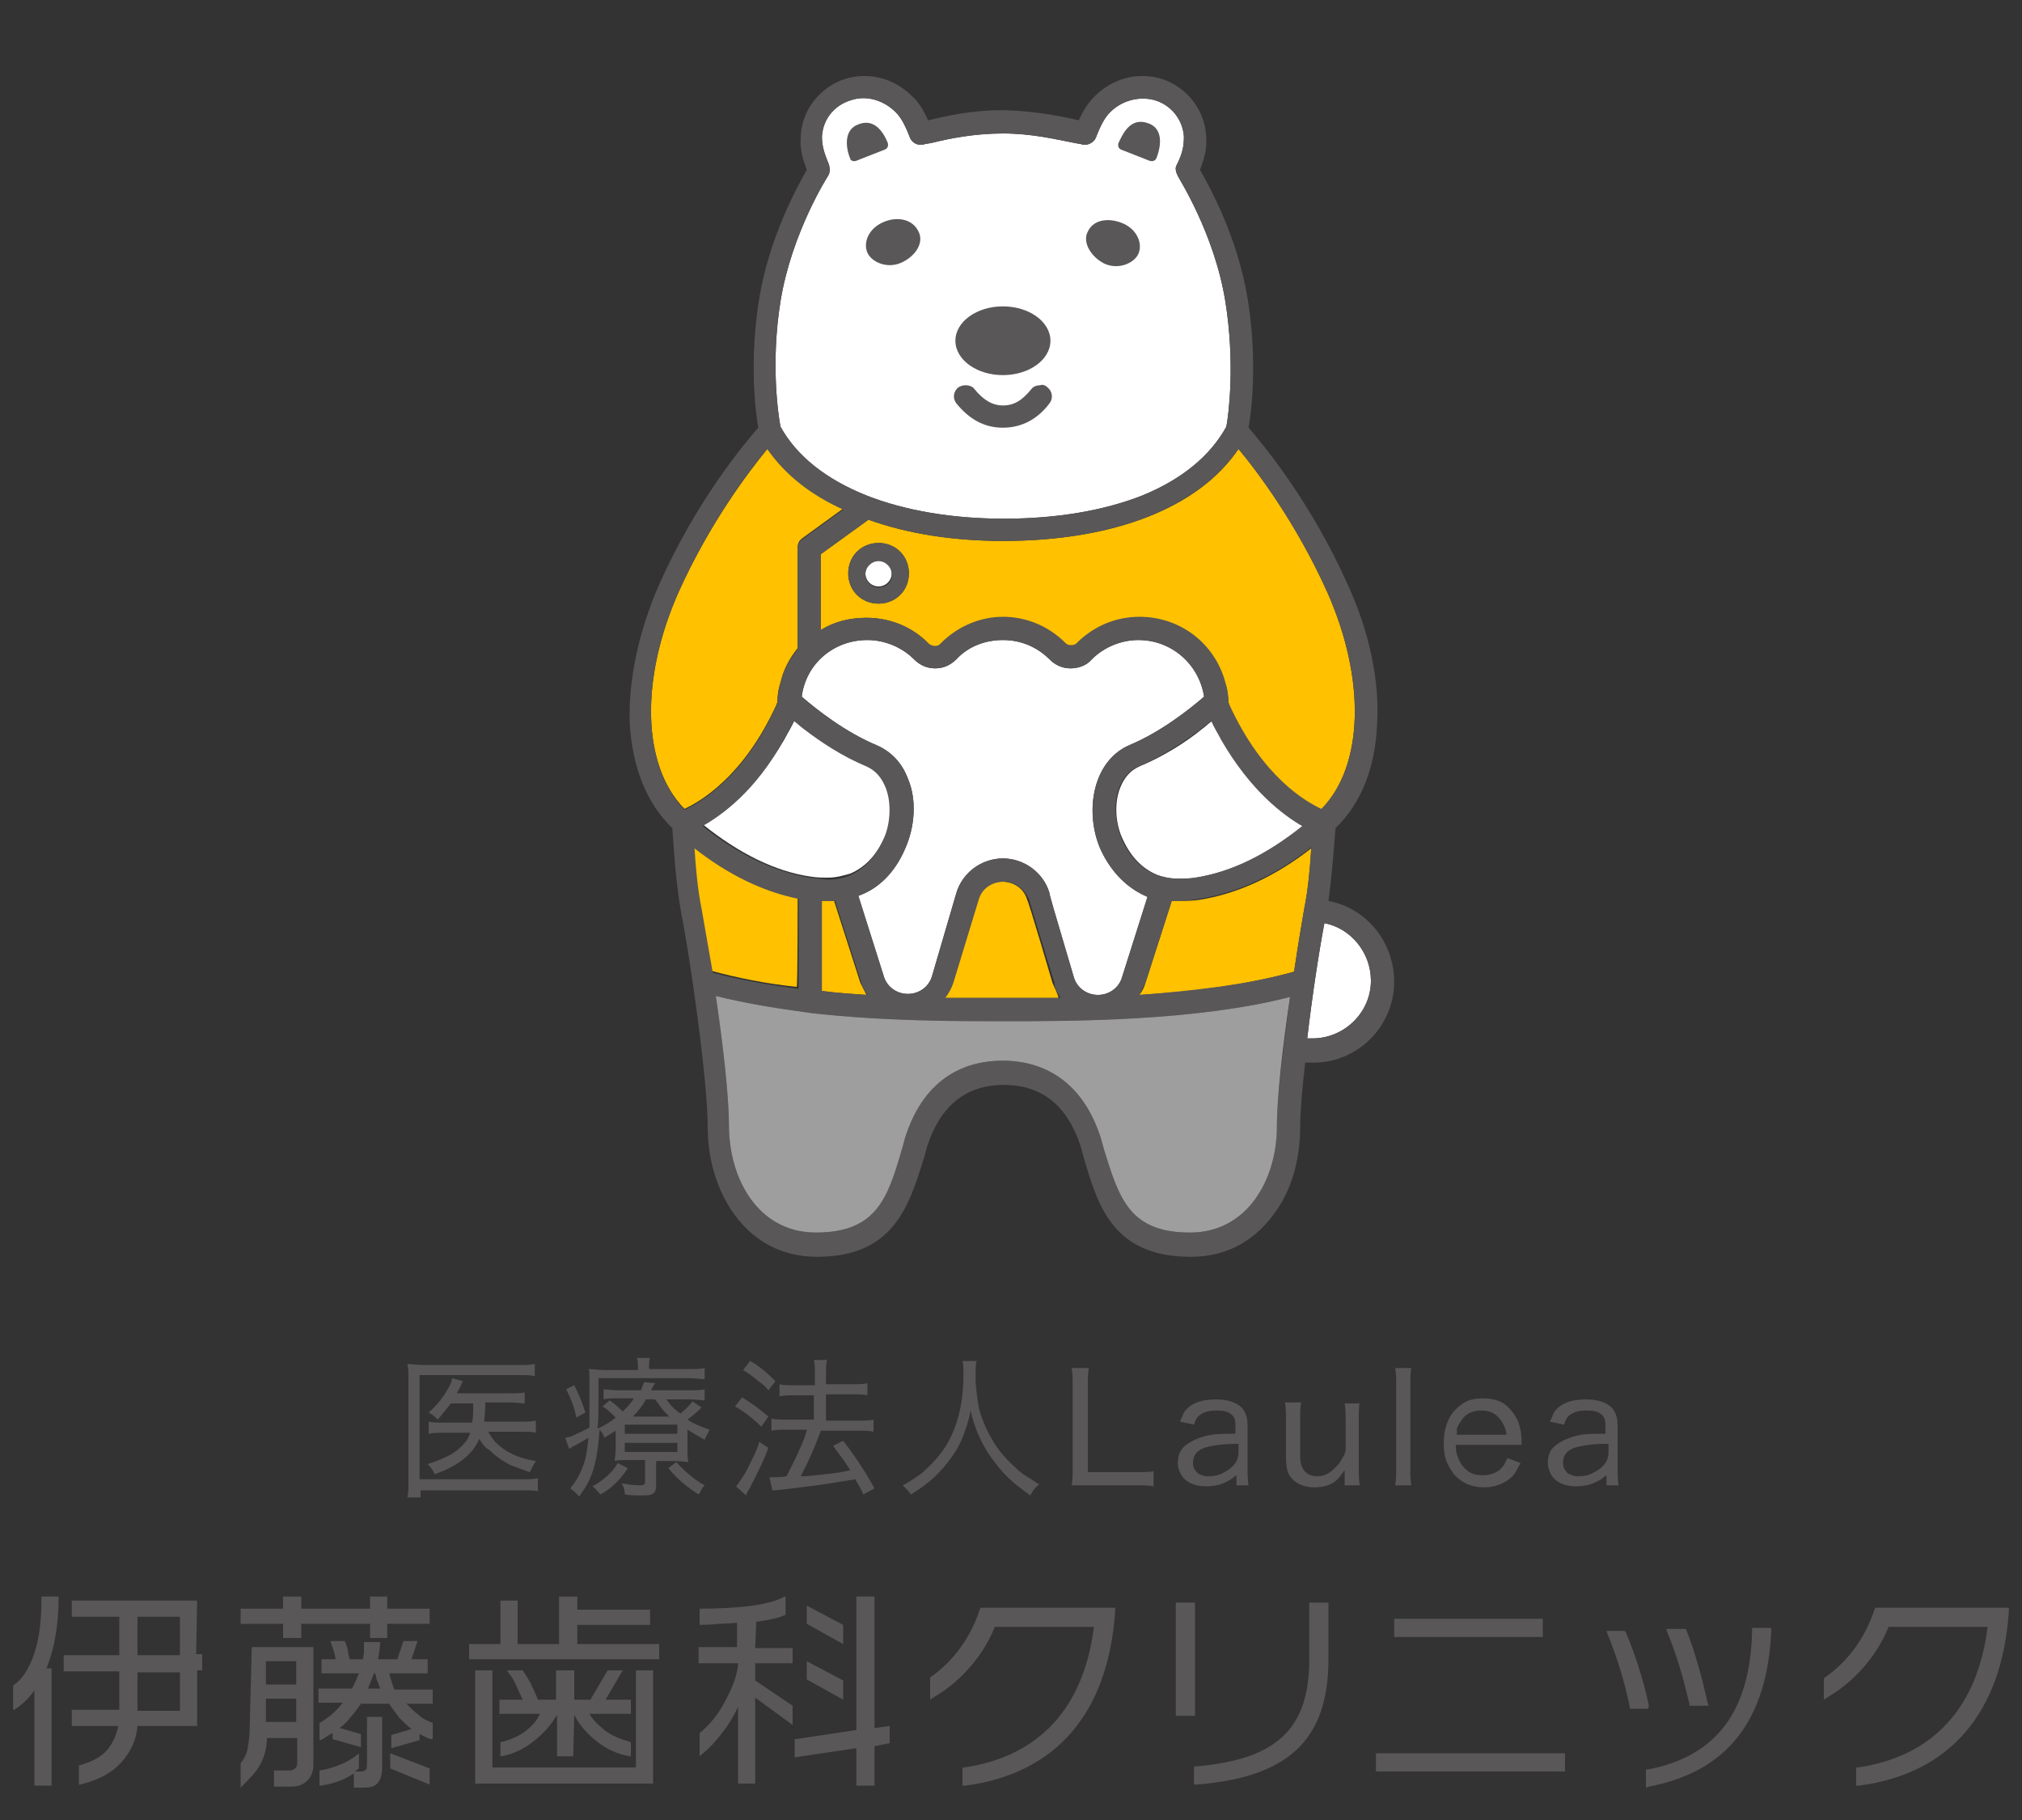<?xml version="1.0" encoding="utf-8"?>
<!-- Generator: Adobe Illustrator 23.0.6, SVG Export Plug-In . SVG Version: 6.00 Build 0)  -->
<svg version="1.1" id="レイヤー_3" xmlns="http://www.w3.org/2000/svg" xmlns:xlink="http://www.w3.org/1999/xlink" x="0px"
	 y="0px" viewBox="0 0 200 180" style="enable-background:new 0 0 200 180;" xml:space="preserve">
<rect x="0" y="0" width="200" height="180" fill="#333333" stroke="none"/>
<style type="text/css">
	.st0{fill:#FFFFFF;}
	.st1{fill:#FFC100;}
	.st2{fill:none;}
	.st3{fill:#595757;}
	.st4{fill:#9E9E9F;}
</style>
<g>
	<circle class="st0" cx="86.9" cy="56.7" r="1.3"/>
	<path class="st0" d="M103.8,88.3L103.8,88.3c-0.6-2-2.5-3.4-4.6-3.4c-2.1,0-4,1.4-4.6,3.4l-2.4,8.2c-0.3,1.1-1.3,1.8-2.4,1.8
		c-1.1,0-2.1-0.7-2.4-1.8l-2.5-7.9c2-0.7,3.6-2.3,4.6-4.6c1-2.2,1.2-4.9,0.3-7c-0.6-1.6-1.7-2.7-3.1-3.3c-3.1-1.3-5.9-3.5-7.4-4.8
		c0.4-3.2,3.1-5.6,6.5-5.6c0,0,0,0,0,0c1.7,0,3.4,0.7,4.6,1.9c0.6,0.6,1.3,0.9,2.1,0.9c0,0,0,0,0,0c0.8,0,1.5-0.3,2.1-0.9
		c1.2-1.3,2.9-1.9,4.6-1.9c1.8,0,3.4,0.7,4.6,1.9c0.6,0.6,1.3,0.9,2.1,0.9c0.8,0,1.6-0.3,2.1-0.9c1.2-1.2,2.9-1.9,4.6-1.9
		c0,0,0,0,0,0c3.3,0,6,2.4,6.5,5.6c-1.5,1.3-4.3,3.5-7.4,4.8c-1.4,0.6-2.5,1.8-3.1,3.4c-0.8,2.1-0.7,4.8,0.3,7
		c1.1,2.3,2.7,3.8,4.6,4.6l-2.5,7.9c-0.3,1.1-1.3,1.8-2.4,1.8c-1.1,0-2.1-0.7-2.4-1.8c0,0,0,0,0,0C104.1,89.5,103.8,88.5,103.8,88.3
		z"/>
	<path class="st0" d="M77.2,29.8c1.1-6.8,4.7-12.4,4.7-12.4c0.2-0.3,0.2-0.7,0.1-1.1c-0.5-1.2-0.7-1.9-0.7-2.8
		c0.1-1.7,1.2-3.1,2.9-3.6c1.5-0.5,3.2,0,4.4,1.2c0.5,0.5,0.9,1.2,1.4,2.5c0.2,0.5,0.7,0.8,1.3,0.7c0.3-0.1,0.6-0.1,1-0.2
		c1.6-0.4,4.1-0.9,6.9-0.9c2.9,0,5.3,0.6,6.9,0.9c0.4,0.1,0.7,0.1,1,0.2c0.5,0.1,1.1-0.2,1.3-0.7c0.5-1.3,0.9-2,1.4-2.5
		c1.2-1.2,2.9-1.6,4.4-1.2c1.7,0.5,2.8,2,2.9,3.6c0,0.9-0.1,1.6-0.7,2.8c-0.2,0.3-0.1,0.7,0.1,1.1c0,0.1,3.6,5.6,4.7,12.4
		c1,6.2,0.3,11.4,0.1,12.4c-1.6,2.9-4.4,5.2-8.3,6.8c-3.8,1.5-8.5,2.3-13.7,2.3c-5.1,0-9.8-0.8-13.6-2.3c-4-1.6-6.9-3.9-8.5-6.8
		C77,41.2,76.2,36,77.2,29.8z"/>
	<path class="st0" d="M129.8,102.7c-0.2,0-0.3,0-0.5,0c0.5-4.3,1.2-8.8,1.7-11.4c2.6,0.5,4.6,2.9,4.6,5.7
		C135.6,100.1,133,102.7,129.8,102.7z"/>
	<g>
		<g>
			<path class="st1" d="M78.9,88.8c-3.5-0.7-6.9-2.4-10.3-5c0.1,1.7,0.3,4.1,0.7,6c0.2,1.2,0.6,3.5,1,6.2c2.6,0.7,5.5,1.3,8.5,1.6
				C78.9,97.7,78.9,88.8,78.9,88.8z"/>
			<path class="st2" d="M109,84c-1-2.1-1.1-4.9-0.3-7c0.6-1.6,1.7-2.8,3.1-3.4c3.1-1.3,5.9-3.5,7.4-4.8c-0.4-3.2-3.1-5.6-6.5-5.6
				c0,0,0,0,0,0c-1.7,0-3.4,0.7-4.6,1.9c-0.6,0.6-1.3,0.9-2.1,0.9c-0.8,0-1.5-0.3-2.1-0.9c-1.2-1.3-2.9-1.9-4.6-1.9
				c-1.8,0-3.4,0.7-4.6,1.9c-0.6,0.6-1.3,0.9-2.1,0.9c0,0,0,0,0,0c-0.8,0-1.6-0.3-2.1-0.9c-1.2-1.2-2.9-1.9-4.6-1.9c0,0,0,0,0,0
				c-3.3,0-6,2.4-6.5,5.6c1.5,1.3,4.3,3.5,7.4,4.8c1.4,0.6,2.5,1.7,3.1,3.3c0.8,2.1,0.7,4.9-0.3,7c-1.1,2.3-2.7,3.8-4.6,4.6l2.5,7.9
				c0.3,1.1,1.3,1.8,2.4,1.8c1.1,0,2.1-0.7,2.4-1.8l2.4-8.2c0.6-2,2.5-3.4,4.6-3.4c2.1,0,4,1.4,4.6,3.4l0,0c0,0.1,0.3,1.1,2.4,8.2
				c0,0,0,0,0,0c0.3,1.1,1.3,1.8,2.4,1.8c1.1,0,2.1-0.7,2.4-1.8l2.5-7.9C111.6,87.9,110.1,86.4,109,84z"/>
			<circle class="st2" cx="86.9" cy="56.7" r="1.3"/>
			<path class="st1" d="M104.1,97.2c0,0-2.4-8.2-2.5-8.2c-0.3-1.1-1.3-1.8-2.5-1.8s-2.1,0.8-2.5,1.8l-2.5,8.2
				c-0.2,0.6-0.4,1.1-0.8,1.5c2.1,0,4.1,0,5.7,0s3.6,0,5.7,0C104.6,98.2,104.3,97.7,104.1,97.2C104.1,97.2,104.1,97.2,104.1,97.2z"
				/>
			<path class="st2" d="M85.6,48.9c3.8,1.5,8.5,2.3,13.6,2.3c5.2,0,9.9-0.8,13.7-2.3c3.9-1.6,6.7-3.9,8.3-6.8
				c0.2-1,0.9-6.2-0.1-12.4c-1.1-6.8-4.7-12.4-4.7-12.4c-0.2-0.3-0.2-0.7-0.1-1.1c0.5-1.2,0.7-1.9,0.7-2.8c-0.1-1.7-1.2-3.1-2.9-3.6
				c-1.5-0.5-3.2,0-4.4,1.1c-0.5,0.5-0.9,1.2-1.4,2.5c-0.2,0.5-0.7,0.8-1.3,0.7c-0.3-0.1-0.6-0.1-1-0.2c-1.6-0.4-4.1-0.9-6.9-0.9
				c-2.9,0-5.3,0.6-6.9,0.9c-0.4,0.1-0.7,0.1-1,0.2c-0.5,0.1-1.1-0.2-1.3-0.7c-0.5-1.3-0.9-2-1.4-2.5c-1.2-1.2-2.9-1.6-4.4-1.2
				c-1.7,0.5-2.8,2-2.9,3.6c0,0.9,0.1,1.6,0.7,2.8c0.2,0.3,0.1,0.7-0.1,1.1c0,0.1-3.6,5.6-4.7,12.4c-1,6.2-0.3,11.4-0.1,12.4
				C78.7,45,81.6,47.3,85.6,48.9z M110.6,14.1c0.5-1.2,1.4-2.4,2.9-1.8c1.4,0.5,1.3,2.2,0.8,3.4c-0.1,0.3-0.4,0.4-0.7,0.3l-2.8-1.1
				C110.6,14.7,110.5,14.3,110.6,14.1z M107.6,22.8c0.7-1.3,2.4-1.4,3.7-0.7c1.3,0.7,1.7,2,1.3,2.9c-0.4,0.9-1.9,1.6-3.3,1
				C108,25.5,107,24,107.6,22.8z M99.2,30.3c2.6,0,4.7,1.5,4.7,3.4s-2.1,3.4-4.7,3.4s-4.7-1.5-4.7-3.4
				C94.5,31.8,96.6,30.3,99.2,30.3z M94.8,38.3c0.2-0.2,0.5-0.3,0.7-0.2c0.3,0,0.7,0.1,0.9,0.4c0.9,1.1,1.7,1.6,2.8,1.6
				c1,0,1.9-0.5,2.8-1.6c0.2-0.3,0.6-0.4,0.9-0.4c0.3,0,0.5,0.1,0.7,0.2c0.5,0.4,0.6,1.1,0.2,1.6c-1.3,1.6-2.8,2.4-4.6,2.4
				c0,0,0,0,0,0s0,0,0,0c-1.7,0-3.3-0.8-4.6-2.4C94.2,39.4,94.3,38.7,94.8,38.3z M90.8,22.8c0.6,1.2-0.4,2.6-1.7,3.2
				c-1.4,0.6-2.9-0.1-3.3-1s0-2.2,1.3-2.9C88.5,21.4,90.2,21.6,90.8,22.8z M84.9,12.2c1.6-0.6,2.4,0.7,2.9,1.8
				c0.1,0.3,0,0.6-0.3,0.7l-2.8,1.1c-0.3,0.1-0.6,0-0.7-0.3C83.6,14.4,83.5,12.7,84.9,12.2z"/>
			<path class="st1" d="M85.7,98.4c-0.2-0.4-0.4-0.8-0.6-1.2l-2.6-8.1c-0.4,0-0.9,0-1.4,0V98C82.7,98.2,84.2,98.3,85.7,98.4z"/>
			<path class="st1" d="M116.7,89.1c-0.3,0-0.6,0-0.8,0l-2.6,8.1c-0.1,0.4-0.3,0.8-0.6,1.2c5.2-0.3,10.7-1,15.3-2.3
				c0.4-2.7,0.8-5.1,1-6.2c0.4-1.9,0.6-4.3,0.7-6c-3.6,2.8-7.3,4.5-11.1,5.1C117.9,89.1,117.3,89.1,116.7,89.1z"/>
			<path class="st2" d="M129.8,102.7c3.2,0,5.8-2.6,5.8-5.8c0-2.8-2-5.1-4.6-5.7c-0.5,2.6-1.2,7.2-1.7,11.4
				C129.5,102.7,129.7,102.7,129.8,102.7z"/>
			<path class="st0" d="M87.7,77.8c-0.4-1-1-1.7-1.9-2.1c-2.4-1-4.6-2.4-6.2-3.7c-0.4-0.3-0.7-0.5-1-0.8c-0.3,0.7-0.7,1.3-1,1.9
				c-2.9,5-6.1,7.4-8,8.5c3.5,2.8,7.1,4.6,10.6,5.1c0.6,0.1,1.2,0.1,1.7,0.1c0.8,0,1.5-0.2,2.2-0.4c1.4-0.6,2.5-1.7,3.3-3.4
				C88.2,81.5,88.3,79.4,87.7,77.8z"/>
			<path class="st0" d="M120.9,73.2c-0.3-0.6-0.7-1.2-1-1.9c-0.3,0.2-0.6,0.5-1,0.8c-1.6,1.3-3.8,2.7-6.2,3.7
				c-0.9,0.4-1.5,1.1-1.9,2.1c-0.6,1.5-0.5,3.6,0.3,5.2c0.8,1.7,1.9,2.8,3.3,3.4c0.7,0.3,1.4,0.4,2.2,0.4c0.5,0,1.1,0,1.7-0.1
				c3.6-0.6,7.1-2.3,10.6-5.1C127,80.6,123.7,78.2,120.9,73.2z"/>
			<path class="st1" d="M131.3,58.6c-3.1-6.9-7-12.1-8.8-14.2c-3.9,5.8-12.3,9.1-23.3,9.1c-4.9,0-9.4-0.7-13.3-2.1l-4.7,3.4v7.5
				c1.3-0.8,2.8-1.2,4.5-1.2c0,0,0,0,0,0c2.3,0,4.5,0.9,6.2,2.6c0.2,0.2,0.3,0.2,0.6,0.2h0c0.1,0,0.3,0,0.5-0.2
				c1.7-1.7,3.9-2.6,6.2-2.6s4.6,0.9,6.2,2.6c0.2,0.2,0.4,0.2,0.5,0.2h0c0.2,0,0.4-0.1,0.6-0.2c1.6-1.7,3.8-2.6,6.2-2.6
				c4.1,0,7.5,2.7,8.5,6.5c0.2,0.6,0.3,1.3,0.3,1.9c0,0.1,0.1,0.2,0.1,0.3c3.3,7.2,7.6,9.6,9.1,10.3
				C134.9,75.7,135.1,67.2,131.3,58.6z M86.9,59.7c-1.7,0-3-1.3-3-3s1.3-3,3-3s3,1.3,3,3S88.6,59.7,86.9,59.7z"/>
			<path class="st1" d="M75.9,44.4c-1.8,2.2-5.7,7.3-8.8,14.2c-3.8,8.6-3.6,17.1,0.6,21.4c1.5-0.7,5.8-3.1,9.1-10.3
				c0-0.1,0.1-0.2,0.1-0.3c0-0.7,0.1-1.3,0.3-1.9c0.3-1.3,0.9-2.4,1.7-3.4v-10c0-0.4,0.2-0.7,0.5-0.9l4-2.9
				C80.2,48.9,77.6,46.8,75.9,44.4z"/>
			<g>
				<ellipse class="st3" cx="99.2" cy="33.7" rx="4.7" ry="3.4"/>
				<path class="st3" d="M85.8,25c0.4,0.9,1.9,1.6,3.3,1c1.4-0.6,2.4-2,1.7-3.2c-0.7-1.3-2.4-1.4-3.7-0.7
					C85.8,22.8,85.4,24.1,85.8,25z"/>
				<path class="st3" d="M109.3,26.1c1.4,0.6,2.9-0.1,3.3-1c0.4-0.9,0-2.2-1.3-2.9c-1.4-0.7-3.1-0.6-3.7,0.7
					C107,24,108,25.5,109.3,26.1z"/>
				<path class="st3" d="M110.9,14.8l2.8,1.1c0.3,0.1,0.6,0,0.7-0.3c0.5-1.3,0.6-2.9-0.8-3.4c-1.6-0.6-2.4,0.7-2.9,1.8
					C110.5,14.3,110.6,14.7,110.9,14.8z"/>
				<path class="st3" d="M99.2,42.3C99.2,42.3,99.2,42.3,99.2,42.3C99.2,42.3,99.2,42.3,99.2,42.3c1.8,0,3.4-0.8,4.6-2.4
					c0.4-0.5,0.3-1.2-0.2-1.6c-0.2-0.2-0.5-0.3-0.7-0.2c-0.3,0-0.7,0.1-0.9,0.4c-0.9,1.1-1.7,1.6-2.8,1.6c-1,0-1.9-0.5-2.8-1.6
					c-0.2-0.3-0.6-0.4-0.9-0.4c-0.3,0-0.5,0.1-0.7,0.2c-0.5,0.4-0.6,1.1-0.2,1.6C95.9,41.5,97.4,42.3,99.2,42.3z"/>
				<path class="st3" d="M86.9,53.7c-1.7,0-3,1.3-3,3s1.3,3,3,3s3-1.3,3-3S88.6,53.7,86.9,53.7z M86.9,58.1c-0.7,0-1.3-0.6-1.3-1.3
					c0-0.7,0.6-1.3,1.3-1.3c0.7,0,1.3,0.6,1.3,1.3C88.3,57.5,87.7,58.1,86.9,58.1z"/>
				<path class="st3" d="M84.7,15.9l2.8-1.1c0.3-0.1,0.4-0.4,0.3-0.7c-0.5-1.2-1.4-2.4-2.9-1.8c-1.4,0.5-1.3,2.2-0.8,3.4
					C84.1,15.9,84.5,16,84.7,15.9z"/>
			</g>
		</g>
		<path class="st3" d="M131.4,89.1c0.4-2.9,0.6-6.1,0.7-7.2c2.5-2.4,3.9-5.9,4.1-10.1c0.3-4.3-0.7-9.2-2.9-14
			c-3.7-8.3-8.5-14-9.8-15.5c0.3-1.7,0.9-6.7-0.1-12.8c-1-6.1-3.8-11.1-4.7-12.7c0.4-1.1,0.7-2,0.6-3.3c-0.1-2.6-1.9-4.9-4.4-5.7
			c-2.3-0.7-4.8-0.1-6.6,1.7c-0.6,0.6-1.1,1.3-1.6,2.4c0,0,0,0,0,0c-1.7-0.4-4.2-0.9-7.2-1c0,0-0.5,0-0.5,0c-3,0-5.5,0.6-7.2,1
			c0,0,0,0,0,0c-0.5-1.1-1-1.9-1.6-2.4c-1.8-1.8-4.3-2.4-6.6-1.7c-2.5,0.8-4.3,3.1-4.4,5.7c-0.1,1.3,0.2,2.2,0.6,3.3
			c-0.9,1.6-3.7,6.6-4.7,12.7c-1,6.1-0.4,11.1-0.1,12.8c-1.4,1.6-6.1,7.2-9.8,15.5c-2.1,4.8-3.1,9.7-2.9,14
			c0.3,4.2,1.7,7.7,4.2,10.1c0.1,1.3,0.3,5.3,0.9,8.5c0.8,4,2.6,16.3,2.6,21.1c0,3.3,1,6.4,2.7,8.7c2,2.7,4.8,4.1,8.1,4.1
			c7.6,0,9.1-5,10.6-9.8c0.1-0.4,0.2-0.7,0.3-1.1c1.3-4,3.8-6.1,7.6-6.1c0,0,0,0,0,0c0,0,0,0,0,0c3.8,0,6.3,2.1,7.6,6.1
			c0.1,0.4,0.2,0.7,0.3,1.1c1.4,4.8,2.9,9.8,10.6,9.8c3.3,0,6.1-1.4,8.1-4.1c1.8-2.3,2.7-5.4,2.7-8.7c0-1.5,0.2-3.8,0.5-6.4
			c0.3,0,0.5,0,0.8,0c4.4,0,8-3.6,8-8C137.9,93.1,135.1,89.8,131.4,89.1z M131.3,58.6c3.8,8.6,3.6,17.1-0.6,21.4
			c-1.5-0.7-5.8-3.1-9.1-10.3c0-0.1-0.1-0.2-0.1-0.3c0-0.7-0.1-1.3-0.3-1.9c-1-3.8-4.4-6.5-8.5-6.5c-2.3,0-4.5,0.9-6.2,2.6
			c-0.2,0.2-0.4,0.2-0.6,0.2h0c-0.1,0-0.3,0-0.5-0.2c-1.7-1.7-3.9-2.6-6.2-2.6S94.6,62,93,63.7c-0.2,0.2-0.4,0.2-0.5,0.2h0
			c-0.2,0-0.4-0.1-0.6-0.2c-1.6-1.7-3.8-2.6-6.2-2.6c0,0,0,0,0,0c-1.7,0-3.2,0.4-4.5,1.2v-7.5l4.7-3.4c3.9,1.4,8.5,2.1,13.3,2.1
			c11,0,19.3-3.3,23.3-9.1C124.3,46.6,128.2,51.7,131.3,58.6z M103.8,88.3L103.8,88.3c-0.6-2-2.5-3.4-4.6-3.4c-2.1,0-4,1.4-4.6,3.4
			l-2.4,8.2c-0.3,1.1-1.3,1.8-2.4,1.8c-1.1,0-2.1-0.7-2.4-1.8l-2.5-7.9c2-0.7,3.6-2.3,4.6-4.6c1-2.2,1.2-4.9,0.3-7
			c-0.6-1.6-1.7-2.7-3.1-3.3c-3.1-1.3-5.9-3.5-7.4-4.8c0.4-3.2,3.1-5.6,6.5-5.6c0,0,0,0,0,0c1.7,0,3.4,0.7,4.6,1.9
			c0.6,0.6,1.3,0.9,2.1,0.9c0,0,0,0,0,0c0.8,0,1.5-0.3,2.1-0.9c1.2-1.3,2.9-1.9,4.6-1.9c1.8,0,3.4,0.7,4.6,1.9
			c0.6,0.6,1.3,0.9,2.1,0.9c0.8,0,1.6-0.3,2.1-0.9c1.2-1.2,2.9-1.9,4.6-1.9c0,0,0,0,0,0c3.3,0,6,2.4,6.5,5.6
			c-1.5,1.3-4.3,3.5-7.4,4.8c-1.4,0.6-2.5,1.8-3.1,3.4c-0.8,2.1-0.7,4.8,0.3,7c1.1,2.3,2.7,3.8,4.6,4.6l-2.5,7.9
			c-0.3,1.1-1.3,1.8-2.4,1.8c-1.1,0-2.1-0.7-2.4-1.8c0,0,0,0,0,0C104.1,89.5,103.8,88.5,103.8,88.3z M104.9,98.7c-2.1,0-4.1,0-5.7,0
			c-1.6,0-3.6,0-5.7,0c0.3-0.4,0.6-0.9,0.8-1.5l2.5-8.2c0.3-1.1,1.3-1.8,2.5-1.8c1.1,0,2.1,0.8,2.5,1.8c0,0.1,2.5,8.2,2.5,8.2
			c0,0,0,0,0,0.1C104.3,97.7,104.6,98.2,104.9,98.7z M81.2,89.1c0.5,0,0.9,0,1.4,0l2.6,8.1c0.1,0.4,0.3,0.8,0.6,1.2
			c-1.5-0.1-3-0.2-4.5-0.4V89.1z M80.1,86.8c-3.6-0.6-7.1-2.3-10.6-5.1c1.9-1.1,5.2-3.4,8-8.5c0.3-0.6,0.7-1.2,1-1.9
			c0.3,0.2,0.6,0.5,1,0.8c1.7,1.3,3.8,2.7,6.2,3.7c0.9,0.4,1.5,1.1,1.9,2.1c0.6,1.5,0.5,3.7-0.3,5.3c-0.8,1.7-1.9,2.8-3.3,3.4
			c-0.7,0.3-1.4,0.4-2.2,0.4C81.3,86.9,80.8,86.9,80.1,86.8z M111,83.1c-0.7-1.6-0.9-3.7-0.3-5.2c0.4-1,1-1.7,1.9-2.1
			c2.4-1,4.6-2.5,6.2-3.7c0.3-0.3,0.7-0.5,1-0.8c0.3,0.7,0.7,1.3,1,1.9c2.9,5,6.1,7.4,8,8.5c-3.5,2.8-7.1,4.6-10.6,5.1
			c-0.6,0.1-1.2,0.1-1.7,0.1c-0.8,0-1.5-0.2-2.2-0.4C112.9,85.9,111.8,84.8,111,83.1z M77.2,29.8c1.1-6.8,4.7-12.4,4.7-12.4
			c0.2-0.3,0.2-0.7,0.1-1.1c-0.5-1.2-0.7-1.9-0.7-2.8c0.1-1.7,1.2-3.1,2.9-3.6c1.5-0.5,3.2,0,4.4,1.2c0.5,0.5,0.9,1.2,1.4,2.5
			c0.2,0.5,0.7,0.8,1.3,0.7c0.3-0.1,0.6-0.1,1-0.2c1.6-0.4,4.1-0.9,6.9-0.9c2.9,0,5.3,0.6,6.9,0.9c0.4,0.1,0.7,0.1,1,0.2
			c0.5,0.1,1.1-0.2,1.3-0.7c0.5-1.3,0.9-2,1.4-2.5c1.2-1.2,2.9-1.6,4.4-1.2c1.7,0.5,2.8,2,2.9,3.6c0,0.9-0.1,1.6-0.7,2.8
			c-0.2,0.3-0.1,0.7,0.1,1.1c0,0.1,3.6,5.6,4.7,12.4c1,6.2,0.3,11.4,0.1,12.4c-1.6,2.9-4.4,5.2-8.3,6.8c-3.8,1.5-8.5,2.3-13.7,2.3
			c-5.1,0-9.8-0.8-13.6-2.3c-4-1.6-6.9-3.9-8.5-6.8C77,41.2,76.2,36,77.2,29.8z M67.1,58.6c3.1-6.9,7-12.1,8.8-14.2
			c1.7,2.5,4.2,4.5,7.5,6l-4,2.9c-0.3,0.2-0.5,0.5-0.5,0.9v10c-0.8,1-1.4,2.1-1.7,3.4c-0.2,0.6-0.3,1.3-0.3,1.9
			c0,0.1-0.1,0.2-0.1,0.3c-3.3,7.2-7.6,9.6-9.1,10.3C63.5,75.7,63.3,67.2,67.1,58.6z M69.4,89.9c-0.4-1.9-0.6-4.3-0.7-6
			c3.3,2.6,6.8,4.3,10.3,5v8.9c-3-0.4-5.9-0.9-8.5-1.6C70,93.4,69.6,91,69.4,89.9z M126.3,111.3c0,5.2-3,10.6-8.6,10.6
			c-6,0-7-3.4-8.5-8.2c-0.1-0.4-0.2-0.7-0.3-1.1c-2-6.3-6.4-7.7-9.7-7.7c0,0,0,0,0,0c0,0,0,0,0,0c-3.3,0-7.7,1.3-9.7,7.7
			c-0.1,0.4-0.2,0.8-0.3,1.1c-1.4,4.8-2.5,8.2-8.5,8.2c-5.7,0-8.6-5.3-8.6-10.6c0-2.9-0.6-8.1-1.3-12.8c2.8,0.7,5.8,1.2,8.8,1.6
			c0.1,0,0.6,0.1,0.7,0.1c7.1,0.8,14.3,0.8,18.9,0.8h0h0c6.8,0,19.1,0,28.4-2.4C127,103.2,126.3,108.4,126.3,111.3z M129,89.9
			c-0.2,1.2-0.6,3.5-1,6.2c-4.6,1.3-10.1,1.9-15.3,2.3c0.2-0.4,0.4-0.8,0.6-1.2l2.6-8.1c0.3,0,0.6,0,0.8,0c0.6,0,1.3-0.1,1.9-0.2
			c3.8-0.6,7.5-2.3,11.1-5.1C129.6,85.6,129.4,87.9,129,89.9z M129.8,102.7c-0.2,0-0.3,0-0.5,0c0.5-4.3,1.2-8.8,1.7-11.4
			c2.6,0.5,4.6,2.9,4.6,5.7C135.6,100.1,133,102.7,129.8,102.7z"/>
		<path class="st4" d="M117.7,121.9c-6,0-7-3.4-8.5-8.2c-0.1-0.4-0.2-0.7-0.3-1.1c-2-6.3-6.4-7.7-9.7-7.7c0,0,0,0,0,0c0,0,0,0,0,0
			c-3.3,0-7.7,1.3-9.7,7.7c-0.1,0.4-0.2,0.8-0.3,1.1c-1.4,4.8-2.5,8.2-8.5,8.2c-5.7,0-8.6-5.3-8.6-10.6c0-2.9-0.6-8.1-1.3-12.8
			c2.8,0.7,5.8,1.2,8.8,1.6c0.1,0,0.6,0.1,0.7,0.1c7.1,0.8,14.3,0.8,18.9,0.8h0h0c6.8,0,19.1,0,28.4-2.4c-0.7,4.7-1.3,9.9-1.3,12.8
			C126.3,116.6,123.4,121.9,117.7,121.9z"/>
	</g>
</g>
<g>
	<g>
		<path class="st3" d="M53.3,147.5c-0.4-0.1-0.9-0.1-1.5-0.1H41.6v0.7h-1.3c0.1-0.5,0.1-1.1,0.1-1.7v-9.9c0-0.6,0-1.1-0.1-1.6
			c0.4,0,0.9,0.1,1.6,0.1h9.5c0.6,0,1.1,0,1.5-0.1v1.2c-0.4-0.1-0.9-0.1-1.5-0.1h-9.9v10.3h10.2c0.6,0,1.1,0,1.5-0.1V147.5z
			 M47.4,142.3c-0.6,1.5-2.1,2.7-4.4,3.5c-0.1-0.2-0.2-0.4-0.3-0.5c-0.1-0.2-0.2-0.3-0.4-0.5c0.6-0.2,1.2-0.4,1.8-0.7
			c0.9-0.4,1.6-1,2.1-1.7c0.1-0.2,0.2-0.4,0.3-0.7H44c-0.7,0-1.2,0-1.6,0.1v-1.2c0.3,0.1,0.9,0.1,1.6,0.1h2.7c0.1-0.5,0.1-1,0.1-1.6
			l0-0.3h-2.2c-0.4,0.5-0.8,1-1.3,1.6c-0.2-0.2-0.5-0.5-0.9-0.7c0.9-0.8,1.6-1.7,2.1-2.7c0.1-0.2,0.2-0.4,0.2-0.7l1.1,0.3
			c-0.1,0.2-0.2,0.3-0.2,0.4c-0.1,0.3-0.3,0.5-0.4,0.8h5.2c0.7,0,1.2,0,1.5-0.1v1.1c-0.4,0-0.9-0.1-1.5-0.1H48l0,0.3
			c0,0.6-0.1,1.2-0.1,1.6h3.6c0.6,0,1.1,0,1.5-0.1v1.2c-0.4-0.1-0.9-0.1-1.5-0.1h-3.2c0.4,0.8,1,1.4,1.8,1.9c0.7,0.4,1.6,0.8,2.9,1
			c-0.2,0.3-0.4,0.7-0.6,1.1c-0.8-0.3-1.4-0.5-1.9-0.7c-0.8-0.4-1.5-0.9-2.1-1.5C48,143.2,47.7,142.8,47.4,142.3z"/>
		<path class="st3" d="M68,141.4v1.8c0,0.6,0,1.1,0.1,1.4c-0.3,0-0.8-0.1-1.3-0.1h-1.9v2.4c0,0.4-0.1,0.7-0.3,0.8
			c-0.2,0.2-0.6,0.2-1.2,0.2c-0.5,0-1.1,0-1.6-0.1c0-0.4-0.1-0.7-0.3-1.1c0.6,0.1,1.1,0.2,1.7,0.2c0.3,0,0.4,0,0.5-0.1
			c0.1,0,0.1-0.1,0.1-0.3v-2.1h-1.6c-0.6,0-1.1,0-1.4,0.1c0-0.3,0.1-0.7,0.1-1.3v-1.7c-0.3,0.2-0.7,0.4-1.1,0.7
			c-0.1-0.3-0.3-0.6-0.5-0.8c-0.1,1.6-0.3,2.9-0.6,3.9c-0.2,0.7-0.5,1.3-0.8,1.8c-0.2,0.3-0.4,0.6-0.6,0.9c-0.3-0.3-0.6-0.6-0.9-0.8
			c0.6-0.7,1.1-1.6,1.4-2.6c0.2-0.6,0.3-1.4,0.4-2.4c-0.5,0.3-1,0.6-1.6,0.9c-0.1,0.1-0.2,0.1-0.3,0.2l-0.4-1.1
			c0.2,0,0.3-0.1,0.5-0.1c0.7-0.3,1.3-0.6,1.9-0.9c0-0.5,0-1.1,0-1.7c0-2,0-3.1,0-3.5c0-0.2,0-0.5-0.1-0.6c0.4,0,1,0.1,1.7,0.1h3.2
			v-0.2c0-0.4,0-0.7-0.1-1h1.3c-0.1,0.2-0.1,0.6-0.1,1v0.1h3.8c0.7,0,1.3,0,1.7-0.1v1.1c-0.4,0-1-0.1-1.6-0.1h-8.9v2.5
			c0,0.7,0,1.6-0.1,2.5c0.7-0.3,1.3-0.7,1.8-1.1c-0.4-0.4-0.8-0.8-1.3-1.1l0.7-0.6c0.6,0.4,1,0.8,1.3,1.1c0.4-0.4,0.8-0.8,1.1-1.3
			H61c-0.6,0-1,0-1.3,0.1v-1c0.3,0,0.8,0.1,1.4,0.1h2.3c0.1-0.3,0.2-0.5,0.3-0.8l1.1,0.1l-0.2,0.3l-0.1,0.2l-0.1,0.2h3.8
			c0.6,0,1.1,0,1.5-0.1v1.1c-0.3,0-0.8-0.1-1.5-0.1h-2.3c0.2,0.2,0.3,0.4,0.4,0.5c0.2,0.3,0.6,0.6,1,0.9c0.6-0.5,1-0.9,1.2-1.2
			l0.9,0.6c-0.5,0.5-1,0.9-1.4,1.2c0.6,0.4,1.3,0.7,2.2,1c-0.2,0.4-0.4,0.7-0.5,1C69,142,68.5,141.7,68,141.4z M56,137.4l0.8-0.4
			c0.4,0.8,0.8,1.7,1.1,2.7l-0.9,0.5C56.8,139.1,56.4,138.2,56,137.4z M59.4,147.8c-0.3-0.3-0.5-0.6-0.8-0.8c1.1-0.6,2-1.4,2.5-2.3
			l1,0.5C61.4,146.3,60.5,147.2,59.4,147.8z M61.8,140.9v0.9H67v-0.9H61.8z M61.8,142.7v0.9H67v-0.9H61.8z M66.2,140.1
			c-0.4-0.4-0.7-0.7-0.9-1c-0.1-0.2-0.3-0.4-0.5-0.7h-0.9c-0.4,0.7-0.8,1.2-1.3,1.7H66.2z M69.1,147.8c-1.1-0.7-2.1-1.5-3-2.6
			l0.8-0.6c0.8,0.9,1.7,1.7,2.8,2.3c-0.1,0.1-0.2,0.2-0.3,0.4C69.3,147.5,69.2,147.7,69.1,147.8z"/>
		<path class="st3" d="M73.4,138.2c0.8,0.5,1.7,1.1,2.6,1.9l-0.7,1c-0.8-0.8-1.7-1.5-2.6-2L73.4,138.2z M76,143.2
			c-0.5,1.4-1.2,2.7-1.9,4.1c-0.1,0.1-0.2,0.3-0.3,0.6l-1-0.9c0.2-0.2,0.5-0.7,0.9-1.3c0.3-0.6,0.6-1.1,0.8-1.6
			c0.2-0.4,0.4-0.8,0.6-1.5L76,143.2z M74.2,134.6c0.9,0.5,1.7,1.2,2.5,2l-0.7,0.9c-0.3-0.4-0.7-0.7-1.1-1c-0.5-0.4-0.9-0.7-1.4-1
			L74.2,134.6z M80.6,138h-2c-0.6,0-1.1,0-1.5,0.1v-1.2c0.3,0.1,0.8,0.1,1.5,0.1h2V136c0-0.7,0-1.2-0.1-1.5h1.3
			c-0.1,0.4-0.1,0.9-0.1,1.5v0.9h2.7c0.6,0,1,0,1.4-0.1v1.2c-0.4-0.1-0.8-0.1-1.4-0.1h-2.7v2.6h3.3c0.6,0,1.1,0,1.4-0.1v1.2
			c-0.4-0.1-0.8-0.1-1.4-0.1h-3.8l-0.2,0.5c-0.5,1.3-1,2.5-1.7,3.8l-0.1,0.2l0.5,0c1.9-0.2,3.3-0.3,4.4-0.6
			c-0.5-0.8-1.1-1.6-1.7-2.4l1-0.5c1.1,1.4,2.1,2.9,3.1,4.7l-1.1,0.6c-0.3-0.7-0.6-1.1-0.8-1.5c-1.8,0.3-3.6,0.6-5.4,0.8
			c-1.5,0.2-2.5,0.3-2.8,0.3l-0.3-1.3c0.2,0,0.3,0,0.5,0c0.3,0,0.7,0,1.2-0.1c0.3-0.6,0.6-1.2,0.9-1.8c0.4-0.9,0.8-1.7,1-2.4
			c0-0.1,0.1-0.3,0.1-0.4h-2c-0.6,0-1.1,0-1.5,0.1v-1.2c0.4,0.1,0.9,0.1,1.5,0.1h2.7V138z"/>
		<path class="st3" d="M89.3,146.9c0.6-0.3,1-0.6,1.3-0.8c0.3-0.2,0.6-0.4,0.9-0.7c1.1-1,2-2.1,2.6-3.4c0.8-1.7,1.2-3.7,1.2-6.1
			c0-0.5,0-0.9-0.1-1.3h1.4c-0.1,0.3-0.1,0.8-0.1,1.4c0,0.5,0,1,0.1,1.7c0.1,0.9,0.2,1.6,0.4,2.2c0.3,0.8,0.6,1.6,1.1,2.4
			c0.6,1.1,1.4,2,2.4,2.9c0.5,0.5,1,0.8,1.5,1.1c0.2,0.1,0.4,0.3,0.8,0.5c-0.4,0.3-0.7,0.7-0.9,1.1c-0.8-0.6-1.5-1.1-2-1.6
			c-0.7-0.6-1.3-1.4-1.9-2.2c-0.9-1.3-1.6-2.8-2-4.6c-0.1,0.7-0.3,1.2-0.4,1.6c-0.4,1.2-0.8,2.1-1.4,2.9c-1,1.5-2.4,2.8-4.1,3.8
			C89.9,147.5,89.6,147.2,89.3,146.9z"/>
		<path class="st3" d="M106,146.9c0.1-0.5,0.1-1.1,0.1-1.8v-7.9c0-0.8,0-1.4-0.1-1.9h1.7c-0.1,0.5-0.1,1.1-0.1,1.9v8.4h4.6
			c0.8,0,1.4,0,1.9-0.1v1.5c-0.4-0.1-1-0.1-1.9-0.1h-4.4C107,146.9,106.5,146.9,106,146.9z"/>
		<path class="st3" d="M122.3,146.9v-1c-0.3,0.2-0.5,0.4-0.7,0.5c-0.2,0.1-0.4,0.2-0.6,0.3c-0.5,0.2-1.1,0.3-1.7,0.3
			c-1,0-1.8-0.3-2.3-0.9c-0.3-0.4-0.5-0.9-0.5-1.4c0-0.7,0.2-1.3,0.7-1.7c0.6-0.5,1.5-0.9,2.6-1.1c0.6-0.1,1.3-0.1,2.4-0.1V141
			c0-0.5-0.1-0.9-0.4-1.1c-0.3-0.3-0.8-0.4-1.5-0.4c-0.8,0-1.4,0.2-1.8,0.6c-0.2,0.2-0.3,0.5-0.4,0.8l-1.4-0.3
			c0.2-0.4,0.3-0.7,0.4-0.9c0.6-0.9,1.7-1.3,3.2-1.3c1.1,0,2,0.3,2.5,0.8c0.4,0.4,0.6,1,0.6,1.8v4.2c0,0.6,0,1.2,0.1,1.7H122.3z
			 M122.3,142.8c-1.5,0-2.6,0.2-3.2,0.4c-0.8,0.3-1.1,0.8-1.1,1.5c0,0.3,0.1,0.6,0.3,0.8c0.1,0.2,0.3,0.3,0.6,0.4
			c0.2,0.1,0.5,0.1,0.7,0.1c0.5,0,1-0.1,1.5-0.4c0.6-0.3,1-0.7,1.2-1.1c0.1-0.2,0.2-0.5,0.2-0.8V142.8z"/>
		<path class="st3" d="M134.5,138.6c-0.1,0.5-0.1,1.1-0.1,1.8v4.7c0,0.7,0,1.3,0.1,1.8H133V146c0-0.2,0-0.4,0-0.6
			c-0.3,0.4-0.5,0.7-0.8,1c-0.6,0.5-1.3,0.7-2.2,0.7c-1.1,0-1.9-0.4-2.4-1.1c-0.3-0.4-0.4-1.1-0.4-1.8v-3.7c0-0.7,0-1.3-0.1-1.8h1.6
			c-0.1,0.5-0.1,1.1-0.1,1.8v3.5c0,1.3,0.6,2,1.7,2c0.8,0,1.4-0.4,2-1.1c0.3-0.3,0.4-0.6,0.6-0.9c0.1-0.1,0.1-0.3,0.2-0.5v-2.9
			c0-0.7,0-1.2-0.1-1.8H134.5z"/>
		<path class="st3" d="M139.6,135.3c-0.1,0.5-0.1,1-0.1,1.8v8c0,0.7,0,1.3,0.1,1.8H138c0.1-0.5,0.1-1.1,0.1-1.8v-8
			c0-0.7,0-1.3-0.1-1.8H139.6z"/>
		<path class="st3" d="M144,143c0,0.5,0.1,0.9,0.2,1.1c0.2,0.6,0.5,1,1,1.4c0.4,0.3,0.9,0.4,1.5,0.4c0.8,0,1.5-0.3,1.9-0.8
			c0.2-0.2,0.3-0.5,0.5-0.9l1.3,0.5c-0.3,0.5-0.5,1-0.8,1.3c-0.7,0.7-1.7,1.1-2.8,1.1c-1.2,0-2.1-0.4-2.8-1.1
			c-0.4-0.4-0.6-0.8-0.8-1.2c-0.3-0.6-0.4-1.3-0.4-2.1c0-0.7,0.1-1.4,0.4-2.1c0.3-0.8,0.8-1.3,1.5-1.8c0.6-0.4,1.3-0.5,2-0.5
			c1.1,0,2,0.3,2.6,1c0.4,0.4,0.8,1,1,1.7c0.1,0.4,0.2,0.9,0.2,1.5c0,0.2,0,0.3,0,0.4H144z M144.1,141.9h4.9c0-0.3-0.1-0.6-0.2-0.8
			c-0.2-0.5-0.5-0.9-0.9-1.2c-0.4-0.3-0.9-0.4-1.4-0.4c-0.8,0-1.5,0.3-1.9,0.9c-0.2,0.3-0.4,0.6-0.5,0.9
			C144.1,141.5,144.1,141.7,144.1,141.9z"/>
		<path class="st3" d="M158.9,146.9v-1c-0.3,0.2-0.5,0.4-0.7,0.5c-0.2,0.1-0.4,0.2-0.6,0.3c-0.5,0.2-1.1,0.3-1.7,0.3
			c-1,0-1.8-0.3-2.3-0.9c-0.3-0.4-0.5-0.9-0.5-1.4c0-0.7,0.2-1.3,0.7-1.7c0.6-0.5,1.5-0.9,2.6-1.1c0.6-0.1,1.3-0.1,2.4-0.1V141
			c0-0.5-0.1-0.9-0.4-1.1c-0.3-0.3-0.8-0.4-1.5-0.4c-0.8,0-1.4,0.2-1.8,0.6c-0.2,0.2-0.3,0.5-0.4,0.8l-1.4-0.3
			c0.2-0.4,0.3-0.7,0.4-0.9c0.6-0.9,1.7-1.3,3.2-1.3c1.1,0,2,0.3,2.5,0.8c0.4,0.4,0.6,1,0.6,1.8v4.2c0,0.6,0,1.2,0.1,1.7H158.9z
			 M158.9,142.8c-1.5,0-2.6,0.2-3.2,0.4c-0.8,0.3-1.1,0.8-1.1,1.5c0,0.3,0.1,0.6,0.3,0.8c0.1,0.2,0.3,0.3,0.6,0.4
			c0.2,0.1,0.5,0.1,0.7,0.1c0.5,0,1-0.1,1.5-0.4c0.6-0.3,1-0.7,1.2-1.1c0.1-0.2,0.2-0.5,0.2-0.8V142.8z"/>
	</g>
</g>
<g>
	<g>
		<g>
			<path class="st3" d="M4.1,158.1c0,2.1-0.2,3.9-0.7,5.4c-0.5,1.5-1.2,2.6-2.1,3.2l0,0v2.4l0.1,0c0.8-0.5,1.4-1.1,2-1.9v9.4h1.7
				v-11.6H4.6c0.8-2,1.2-4.3,1.2-7.1v0H4.1V158.1z"/>
			<path class="st3" d="M19.5,158.3H7.1v1.6h4.7v3.8H6.3v1.6h5.5v3.8H7.1v1.6h4.6c-0.2,1-0.6,1.8-1.2,2.5c-0.7,0.7-1.6,1.1-2.7,1.4
				l0,0v1.9l0.1,0c1.7-0.4,3.1-1.1,4.1-2.2c0.9-1,1.5-2.2,1.6-3.6h5.9v-5.5H20v-1.6h-0.6L19.5,158.3L19.5,158.3z M17.8,165.4v3.8
				h-4.2v-3.8H17.8z M17.8,159.9v3.8h-4.2v-3.8H17.8z"/>
			<polygon class="st3" points="38.6,174.9 42.5,176.5 42.5,174.9 38.6,173.4 			"/>
			<path class="st3" d="M38.5,165.5h3.8v-1.4h-1.6l0.6-1.8h-1.4l-0.6,1.8h-1.9c0.1-0.6,0.2-1.2,0.2-1.7v0H36v0c0,0.3,0,0.6,0,0.9
				c0,0.3-0.1,0.6-0.1,0.8h-1.3c-0.1-0.3-0.2-0.7-0.2-1c-0.1-0.3-0.2-0.6-0.3-0.8l0,0h-1.4l0,0.1c0.2,0.5,0.4,1.1,0.5,1.7h-1.4v1.4
				h3.7c-0.2,0.5-0.4,1-0.7,1.5h-3.3v1.4h2.4c-0.6,0.8-1.4,1.5-2.3,2l0,0v1.7l0.1,0c0.3-0.1,0.5-0.3,0.7-0.4
				c0.1-0.1,0.3-0.2,0.5-0.3v0.6l2.8,0.8v-1.3l-2.1-0.6c0.4-0.3,0.8-0.7,1.1-1.1c0.4-0.4,0.7-0.9,1-1.3h2.8c0.3,0.5,0.7,1,1,1.4
				c0.4,0.4,0.8,0.8,1.2,1.1l-2,0.6v1.3l2.8-0.8v-0.6c0.2,0.1,0.4,0.2,0.6,0.3c0.2,0.1,0.4,0.2,0.6,0.2l0.1,0v-1.6l0,0
				c-0.5-0.2-1-0.4-1.4-0.8c-0.4-0.3-0.8-0.7-1.2-1.1h2.6v-1.4H39C38.8,166.5,38.6,166,38.5,165.5z M37,165.5h0.1
				c0.1,0.2,0.1,0.5,0.2,0.7c0.1,0.2,0.2,0.5,0.3,0.8h-1.2C36.6,166.5,36.8,166,37,165.5z"/>
			<polygon class="st3" points="38.3,157.9 36.6,157.9 36.6,159.1 29.8,159.1 29.8,157.9 28,157.9 28,159.1 23.8,159.1 23.8,160.6 
				28,160.6 28,162 29.8,162 29.8,160.6 36.6,160.6 36.6,162 38.3,162 38.3,160.6 42.5,160.6 42.5,159.1 38.3,159.1 			"/>
			<path class="st3" d="M36.3,174.3c0,0.3,0,0.6-0.1,0.7c-0.1,0.1-0.2,0.2-0.5,0.2h-0.6c0.1-0.1,0.3-0.2,0.4-0.3l0,0v-1.5l-0.1,0.1
				c-0.5,0.4-1,0.7-1.7,1c-0.7,0.3-1.4,0.5-2.1,0.6l0,0v1.5l0.1,0c0.8-0.1,1.5-0.3,2.2-0.6c0.4-0.2,0.8-0.4,1.1-0.6v1.4H36
				c0.6,0,1-0.1,1.3-0.4c0.3-0.3,0.5-0.8,0.5-1.6v-5h-1.5L36.3,174.3L36.3,174.3z"/>
			<path class="st3" d="M24.7,170.8c0,0.8-0.1,1.5-0.2,2.1c-0.1,0.6-0.4,1.1-0.7,1.5l0,0v2.4l0.1-0.1c0.8-0.8,1.5-1.5,1.9-2.3
				c0.4-0.8,0.6-1.6,0.6-2.5h3v2.5c0,0.2-0.1,0.4-0.2,0.5c-0.2,0.1-0.3,0.2-0.5,0.2h-1.6v1.6h1.7c0.7,0,1.2-0.2,1.6-0.6
				s0.6-0.9,0.6-1.6v-11.6h-6.1L24.7,170.8L24.7,170.8z M26.3,166.6v-2.3h3v2.3H26.3z M29.3,168v2.3h-3V168H29.3z"/>
			<polygon class="st3" points="62.9,174.8 48.7,174.8 48.7,165.2 47,165.2 47,176.4 64.6,176.4 64.6,165.2 62.9,165.2 			"/>
			<path class="st3" d="M52,171.2L52,171.2c-0.7,0.5-1.5,0.9-2.5,1.1l0,0v1.4l0.1,0c1.1-0.2,2.2-0.7,3.2-1.5c1-0.8,1.7-1.6,2.3-2.6
				v4.1h1.6l0.1-4.1c0.5,1,1.2,1.8,2.2,2.6c1,0.8,2.1,1.3,3.3,1.5l0.1,0v-1.4l0,0c-1-0.3-1.8-0.6-2.5-1.1c-0.6-0.5-1.2-1-1.6-1.7
				h4.1v-1.4h-2.5l1.7-2.9h-1.5l-1.7,2.9h-1.6v-2.9H55v2.9h-1.8c-0.2-0.6-0.5-1.1-0.7-1.6c-0.3-0.5-0.5-0.9-0.8-1.3l0,0h-1.5l0,0.1
				c0.4,0.5,0.7,1,0.9,1.5c0.2,0.4,0.4,0.9,0.6,1.3h-2.3v1.4h4C53.1,170.2,52.6,170.7,52,171.2z"/>
			<polygon class="st3" points="57.1,160.7 64.3,160.7 64.3,159.2 57.1,159.2 57.1,157.9 55.3,157.9 55.3,162.6 51.2,162.6 
				51.2,158.3 49.5,158.3 49.5,162.6 46.4,162.6 46.4,164.1 65.2,164.1 65.2,162.6 57.1,162.6 			"/>
			<polygon class="st3" points="86.5,157.9 84.7,157.9 84.7,171.1 78.7,172 78.6,172 78.6,173.8 84.7,172.9 84.7,176.6 86.5,176.6 
				86.5,172.7 88,172.4 88,170.7 86.5,170.9 			"/>
			<polygon class="st3" points="83.4,160.7 79.8,158.8 79.8,160.6 83.4,162.6 			"/>
			<path class="st3" d="M74.8,160.4c1.4-0.2,2.3-0.4,2.9-0.7l0,0v-1.8l-0.1,0c-0.7,0.4-1.8,0.7-3.2,0.9c-1.4,0.2-3.2,0.3-5.2,0.3h0
				v1.6h0c0.4,0,1,0,1.9-0.1c0.8,0,1.4-0.1,1.8-0.1v2.4h-3.8v1.6H73v0.1c-0.1,1.1-0.5,2.2-1.2,3.5c-0.7,1.4-1.6,2.5-2.6,3.3l0,0v2.3
				l0.1-0.1c0.8-0.6,1.5-1.4,2.2-2.3c0.6-0.8,1.1-1.6,1.5-2.5v7.6h1.7v-8.5l3.7,2.7v-1.9l-3.7-2.5v-1.7h3.7V163h-3.7L74.8,160.4
				L74.8,160.4z"/>
			<polygon class="st3" points="83.4,166.2 79.8,164.3 79.8,166.1 83.4,168.1 			"/>
			<path class="st3" d="M96.9,159.2c-0.9,2.8-2.7,5.2-4.9,6.7L92,166v2.1l0.3-0.2c2.6-1.5,4.9-4,6.1-7h9.8c-1,8-5.4,12.8-12.8,13.9
				l-0.2,0v1.8l0.3,0c9-1.2,14.1-7.2,14.8-17.2V159H97L96.9,159.2z"/>
			<path class="st3" d="M129.5,164.1c0,6.9-3.2,9.9-11.2,10.6l-0.2,0v1.8l0.2,0c9.1-0.7,13.1-4.4,13.1-12.4v-5.6h-1.9V164.1z"/>
			<rect x="116.3" y="158.5" class="st3" width="1.9" height="11.2"/>
			<rect x="137.9" y="160.1" class="st3" width="14.7" height="1.8"/>
			<rect x="136.1" y="173.4" class="st3" width="18.7" height="1.8"/>
			<path class="st3" d="M167.1,168.5l0,0.2h1.9l-0.1-0.3c-0.5-2.3-1.2-4.9-2.1-7.2l-0.1-0.1h-1.9l0.1,0.3
				C165.9,163.8,166.5,166,167.1,168.5z"/>
			<path class="st3" d="M163.1,168.7c-0.5-2.4-1.4-5.2-2.3-7.3l-0.1-0.1h-1.8l0.1,0.3c0.9,2.2,1.7,4.7,2.2,7.2l0,0.2h1.8
				L163.1,168.7z"/>
			<path class="st3" d="M173.3,161.4c-0.2,7.8-3.5,12.3-10.3,13.6l-0.2,0v1.8l0.3-0.1c7.8-1.5,11.7-6.6,12.1-15.4V161h-1.9
				L173.3,161.4L173.3,161.4z"/>
			<path class="st3" d="M185.5,159l-0.1,0.2c-0.9,2.8-2.7,5.2-4.9,6.7l-0.1,0.1v2.1l0.3-0.2c2.6-1.5,4.9-4,6.1-7h9.8
				c-1,8-5.4,12.8-12.8,13.9l-0.2,0v1.8l0.3,0c9-1.2,14.1-7.2,14.8-17.2V159L185.5,159L185.5,159z"/>
		</g>
	</g>
</g>
</svg>
